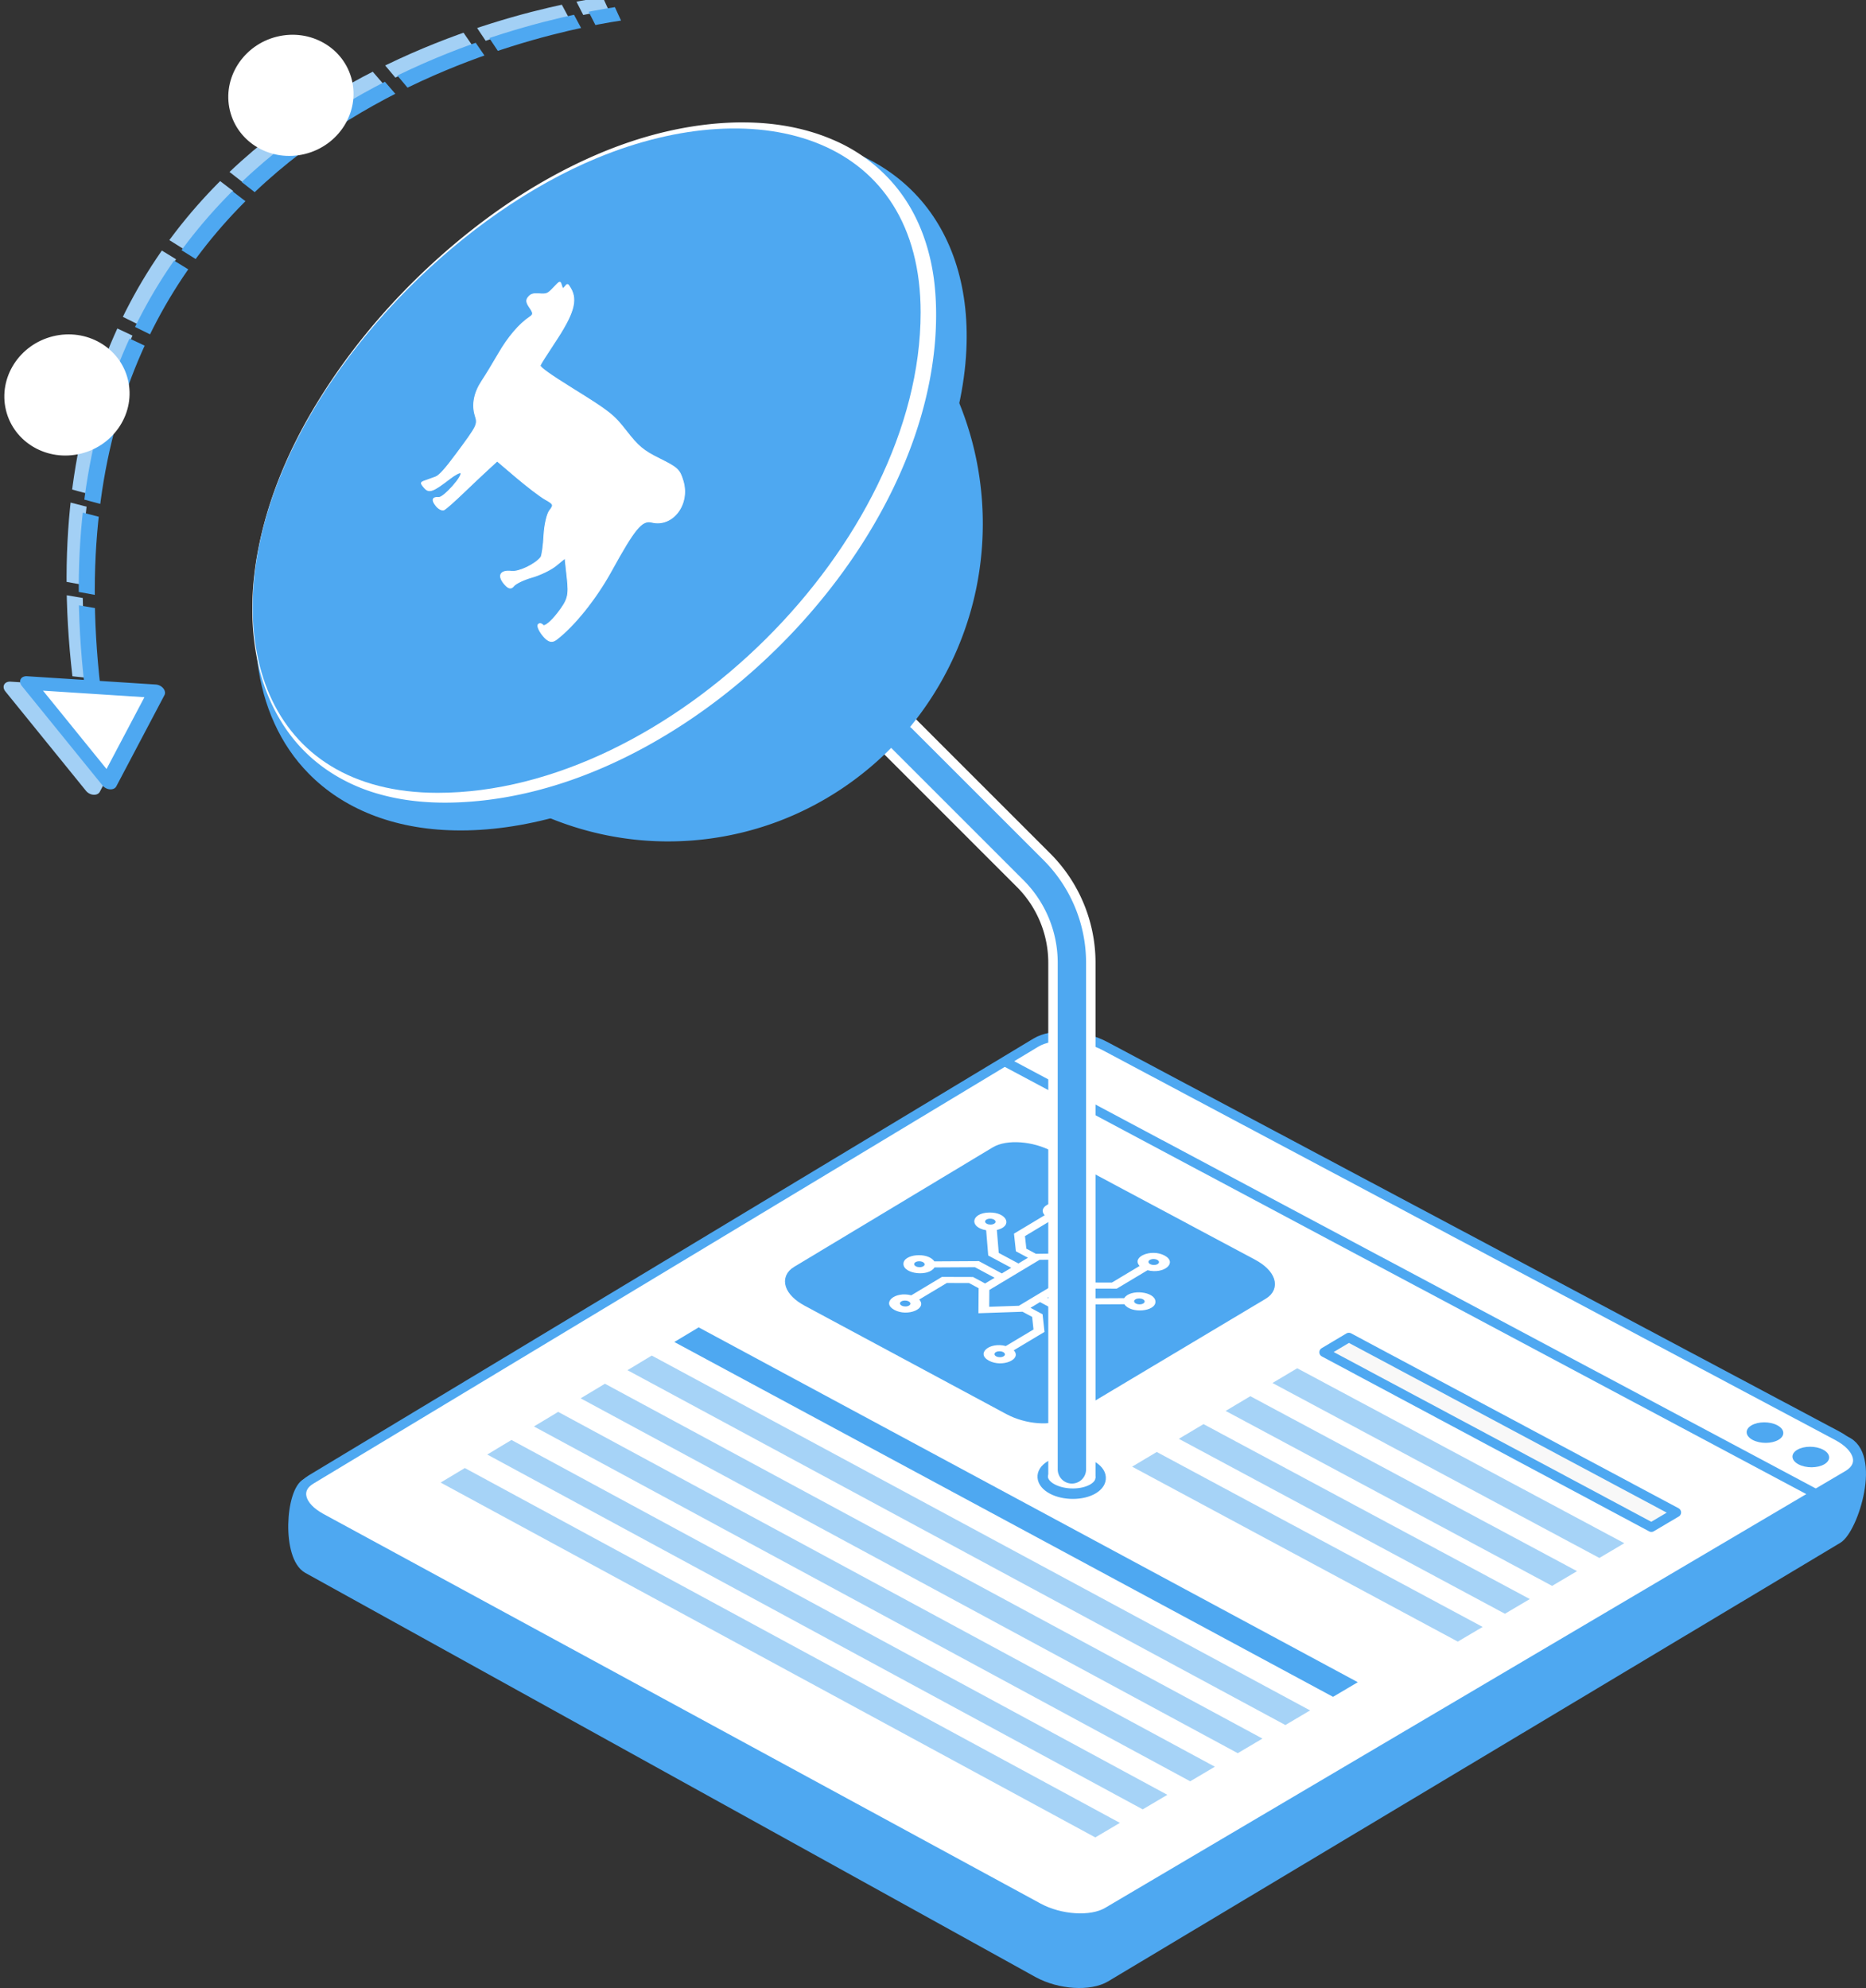 <svg width="3948.931" height="4208.035" viewBox="0 0 1044.821 1113.376" version="1.1" id="svg1" xml:space="preserve" xmlns="http://www.w3.org/2000/svg"><rect x="0" y="0" width="1044.821" height="1113.376" fill="#333333" stroke="none"/><defs id="defs1"><clipPath id="clippath"><path class="cls-1" d="M156.04 44.34h33.88c2.58 0 4.68 2.1 4.68 4.68v125.07c0 2.58-2.1 4.68-4.68 4.68h-33.88c-2.58 0-4.68-2.1-4.68-4.68V49.02c0-2.58 2.1-4.68 4.68-4.68z" id="path1"/></clipPath><clipPath id="clippath-1"><path class="cls-1" d="M56.66 45.99.5 157.74a4.676 4.676 0 0 0 2.08 6.28l30.27 15.21c2.31 1.16 5.12.23 6.28-2.08L95.29 65.4c1.16-2.31.23-5.12-2.08-6.28L62.94 43.91a4.666 4.666 0 0 0-6.28 2.08" id="path4"/></clipPath><clipPath id="clippath-2"><path class="cls-1" d="M103.9 46.39 79.87 168.2a4.675 4.675 0 0 0 3.67 5.49l33.21 6.7c2.54.51 5.02-1.14 5.52-3.68L146.3 54.9c.5-2.53-1.14-4.98-3.67-5.49l-33.21-6.7c-.31-.06-.62-.09-.93-.09a4.68 4.68 0 0 0-4.59 3.77" id="path10"/></clipPath><clipPath clipPathUnits="userSpaceOnUse" id="clipPath57"/><clipPath clipPathUnits="userSpaceOnUse" id="clipPath59"/><clipPath clipPathUnits="userSpaceOnUse" id="clipPath61"/></defs><g id="layer1" transform="translate(-5200.806 3014.525)"><g id="g39" transform="matrix(-.281 -1.176 -1.156 .286 3358.897 2346.394)"><g id="g38" transform="matrix(-1.2 .08 .42 1.349 8103.325 -1114.671)"><path style="fill:none;stroke:#a3d0f5;stroke-width:5.292;stroke-linecap:butt;stroke-linejoin:miter;stroke-dasharray:31.75,5.292;stroke-dashoffset:0;stroke-opacity:1" d="M3300.605-1232.617c-218.047-10.25-270.996-182.763-279.227-216.104" id="path17"/><path style="fill:none;stroke:#4ea8f1;stroke-width:5.292;stroke-linecap:butt;stroke-linejoin:miter;stroke-dasharray:31.75,5.292;stroke-dashoffset:0;stroke-opacity:1" d="M3304.268-1236.146c-218.048-10.25-270.996-182.763-279.227-216.104" id="path14"/><path style="fill:#a3d0f5;fill-opacity:1;stroke:#a3d0f5;stroke-width:5.292;stroke-linecap:round;stroke-linejoin:round;stroke-miterlimit:10;stroke-dasharray:none;stroke-dashoffset:0;stroke-opacity:1" id="path16" d="M1831.067 432.005V388.98l37.26 21.513z" transform="translate(1475.761 -1640.76)"/><path style="fill:#fff;fill-opacity:1;stroke:#4ea8f1;stroke-width:5.292;stroke-linecap:round;stroke-linejoin:round;stroke-miterlimit:10;stroke-dasharray:none;stroke-dashoffset:0;stroke-opacity:1" id="path15" d="M1831.067 432.005V388.98l37.26 21.513z" transform="translate(1473.201 -1646.638)"/></g><ellipse style="fill:#fff;fill-opacity:1;stroke:none;stroke-width:23.961;stroke-linecap:square;stroke-linejoin:round;stroke-miterlimit:0;stroke-dasharray:none;stroke-opacity:1;paint-order:stroke fill markers" id="path38" cx="3863.066" cy="-2673.285" rx="27.935" ry="29.558"/><ellipse style="fill:#fff;fill-opacity:1;stroke:none;stroke-width:23.961;stroke-linecap:square;stroke-linejoin:round;stroke-miterlimit:0;stroke-dasharray:none;stroke-opacity:1;paint-order:stroke fill markers" id="ellipse38" cx="3753.253" cy="-2538.115" rx="27.935" ry="29.558"/></g><path id="path2" d="m5816.074-2379.97 417.959 172.353c18.014 7.429 4.701 49.6-4.25 54.924l-409.814 245.514c-8.873 5.315-25.806 4.236-37.924-2.351l-409.013-226.432c-11.824-6.546-9.765-43.608-.586-48.083l405.968-197.941c9.242-4.507 25.049-3.185 37.66 2.015z" style="fill:#4ea8f1;fill-opacity:1;stroke:#4ea8f1;stroke-width:5.292;stroke-linecap:round;stroke-linejoin:round;stroke-miterlimit:10;stroke-dasharray:none;stroke-opacity:1;paint-order:normal"/><g id="g1" transform="translate(4837.135 -1283.906)"><path style="fill:#fff;stroke:#4ea8f1;stroke-width:5.292;stroke-linecap:round;stroke-linejoin:round;stroke-miterlimit:10;stroke-dasharray:none;paint-order:normal" id="rect79" d="m982.445-1144.739 409.94 218.191c12.599 6.706 15.256 16.529 5.955 22.018L983.764-659.828c-9.109 5.377-26.378 4.303-38.716-2.402L543.537-880.41c-12.114-6.583-14.683-16.207-5.763-21.584l405.915-244.712c9.106-5.49 26.39-4.614 38.756 1.968z"/><path style="fill:none;stroke:#4ea8f1;stroke-width:5.292;stroke-linecap:butt;stroke-linejoin:miter;stroke-dasharray:none;stroke-opacity:1" d="m926.188-1136.156 454.276 242.177" id="path79"/><path style="fill:#4ea8f1;fill-opacity:1;stroke:#4ea8f1;stroke-width:5.292;stroke-linecap:round;stroke-linejoin:round;stroke-miterlimit:10;stroke-dasharray:none;paint-order:normal" id="rect80" d="m951.47-1083.51 113.747 60.737c10.137 5.414 12.728 13.104 5.806 17.24L959.048-938.63c-6.881 4.111-20.532 3.06-30.605-2.353l-113.021-60.739c-10.018-5.383-12.58-13.025-5.747-17.136l111.191-66.904c6.874-4.135 20.522-3.133 30.604 2.25z"/><path style="fill:#f8f8f8;stroke:#4ea8f1;stroke-width:5.292;stroke-linecap:round;stroke-linejoin:round;stroke-miterlimit:10;stroke-dasharray:none;paint-order:normal" id="rect81" d="m1118.917-981.569 183.394 97.98-13.984 8.266-183.276-97.98z"/><path style="opacity:.5;fill:#4ea8f1;fill-opacity:1;stroke:none;stroke-width:5.292;stroke-linecap:round;stroke-linejoin:round;stroke-miterlimit:10;stroke-dasharray:none;paint-order:normal" id="rect82" d="m1090.013-964.337 183.146 97.98-13.964 8.254-183.028-97.979z"/><path style="opacity:.5;fill:#4ea8f1;fill-opacity:1;stroke:none;stroke-width:5.292;stroke-linecap:round;stroke-linejoin:round;stroke-miterlimit:10;stroke-dasharray:none;paint-order:normal" id="rect83" d="m1063.764-948.687 182.921 97.979-13.946 8.244-182.803-97.979z"/><path style="opacity:.5;fill:#4ea8f1;fill-opacity:1;stroke:none;stroke-width:5.292;stroke-linecap:round;stroke-linejoin:round;stroke-miterlimit:10;stroke-dasharray:none;paint-order:normal" id="rect84" d="m1037.55-933.057 182.696 97.978-13.929 8.233-182.578-97.978z"/><path style="opacity:.5;fill:#4ea8f1;fill-opacity:1;stroke:none;stroke-width:5.292;stroke-linecap:round;stroke-linejoin:round;stroke-miterlimit:10;stroke-dasharray:none;paint-order:normal" id="rect85" d="m1011.368-917.448 182.472 97.978-13.91 8.222-182.354-97.977z"/><path style="opacity:1;fill:#4ea8f1;fill-opacity:1;stroke:none;stroke-width:7.554;stroke-linecap:round;stroke-linejoin:round;stroke-miterlimit:10;stroke-dasharray:none;paint-order:normal" id="rect86" d="m754.865-987.245 369.072 198.731-13.863 8.198-368.834-198.73z"/><path style="opacity:.5;fill:#4ea8f1;fill-opacity:1;stroke:none;stroke-width:7.554;stroke-linecap:round;stroke-linejoin:round;stroke-miterlimit:10;stroke-dasharray:none;paint-order:normal" id="rect87" d="m702.39-955.67 368.157 198.73-13.827 8.177-367.919-198.73z"/><path style="opacity:.5;fill:#4ea8f1;fill-opacity:1;stroke:none;stroke-width:7.554;stroke-linecap:round;stroke-linejoin:round;stroke-miterlimit:10;stroke-dasharray:none;paint-order:normal" id="rect88" d="m676.205-939.912 367.7 198.728-13.81 8.166-367.462-198.728z"/><path style="opacity:.5;fill:#4ea8f1;fill-opacity:1;stroke:none;stroke-width:7.554;stroke-linecap:round;stroke-linejoin:round;stroke-miterlimit:10;stroke-dasharray:none;paint-order:normal" id="rect89" d="m623.935-908.46 366.789 198.725-13.772 8.145-366.554-198.725z"/><path style="opacity:.5;fill:#4ea8f1;fill-opacity:1;stroke:none;stroke-width:7.554;stroke-linecap:round;stroke-linejoin:round;stroke-miterlimit:10;stroke-dasharray:none;paint-order:normal" id="rect90" d="m650.053-924.176 367.244 198.727-13.79 8.155L636.498-916.02z"/><path style="opacity:.5;fill:#4ea8f1;fill-opacity:1;stroke:none;stroke-width:7.554;stroke-linecap:round;stroke-linejoin:round;stroke-miterlimit:10;stroke-dasharray:none;paint-order:normal" id="rect91" d="m728.61-971.447 368.614 198.73-13.844 8.188-368.377-198.73z"/><path style="fill:#4ea8f1;fill-opacity:1;stroke:none;stroke-width:5.292;stroke-linecap:round;stroke-linejoin:round;stroke-miterlimit:10;stroke-dasharray:none;paint-order:normal" id="circle91" d="M1385.18-910.59c-3.823 2.258-10.32 2.278-14.511.045-4.19-2.233-4.49-5.873-.67-8.131 3.822-2.258 10.32-2.28 14.512-.047 4.194 2.233 4.493 5.875.67 8.133z"/><path style="fill:#4ea8f1;fill-opacity:1;stroke:none;stroke-width:5.292;stroke-linecap:round;stroke-linejoin:round;stroke-miterlimit:10;stroke-dasharray:none;paint-order:normal" id="circle92" d="M1359.505-924.267c-3.82 2.258-10.309 2.28-14.495.05-4.185-2.231-4.485-5.869-.669-8.127 3.817-2.258 10.307-2.282 14.495-.052 4.189 2.231 4.488 5.87.669 8.13z"/><path style="fill:#fff;fill-opacity:1;stroke:#4ea8f1;stroke-width:5.866;stroke-linecap:round;stroke-linejoin:round;stroke-miterlimit:10;stroke-dasharray:none;stroke-dashoffset:0;stroke-opacity:1" id="path11" d="M975.713-896.804c-6.03 3.596-16.281 3.623-22.896.064-6.613-3.559-7.091-9.357-1.068-12.952 6.026-3.597 16.277-3.629 22.896-.07 6.622 3.56 7.1 9.362 1.068 12.958z"/><path class="cls-4" d="M967.816-981.539c-1.053-.564-2.32-.982-3.696-1.22l-1.168-14.152-12.89-6.906 5.256-3.149 12.893 6.906 25.032-.129c3.53 5.409 17.544 4.206 17.393-1.483-.152-5.69-14.239-7.247-17.484-1.923l-22.73.12-11.052-5.919 5.34-3.2 6.77 3.625 17.486.053 17.25-10.329c9.309 2.392 16.966-4.243 9.515-8.225-7.449-3.981-18.717.72-13.973 5.841l-15.53 9.301-12.498-.037-5.373-2.876-.795-13.51-23.845.32-5.367-2.873-.766-7.057 15.493-9.3c9.288 2.383 16.928-4.25 9.493-8.223-7.432-3.972-18.673.731-13.94 5.845l-17.203 10.328 1.073 9.871 6.762 3.62-5.334 3.2-11.033-5.908-1.059-12.84c9.22-2.138 5.688-10.027-4.357-9.783-10.04.243-11.375 8.245-1.636 9.927l1.167 14.139 12.871 6.894-5.25 3.149-12.867-6.894-24.939.143c-3.515-5.393-17.445-4.183-17.292 1.489.152 5.67 14.156 7.22 17.383 1.909l22.644-.129 11.027 5.909-5.33 3.197-6.754-3.62-17.42-.05-17.153 10.299c-9.249-2.386-16.847 4.22-9.45 8.192 7.4 3.973 18.6-.704 13.881-5.814l15.448-9.273 12.451.037 5.374 2.881-.114 14.018 24.688-.844 5.38 2.885.767 7.056-15.483 9.273c-9.27-2.395-16.888 4.214-9.473 8.195 7.416 3.983 18.644-.692 13.915-5.811l17.2-10.299-1.074-9.874-6.764-3.625 5.336-3.198 11.045 5.919 1.058 12.85c-8.117 1.883-6.526 8.677 2.258 9.66 8.788.983 14.028-5.05 7.443-8.577zm35.815-21.432c1.942 1.04.775 2.84-1.85 2.854-2.624.013-4.086-1.773-2.316-2.832 1.097-.655 2.96-.665 4.166-.022zm8.033-22.063c1.943 1.04.776 2.841-1.85 2.856-2.625.015-4.088-1.772-2.318-2.832 1.098-.656 2.963-.666 4.168-.024zm-53.153-28.413c1.939 1.037.774 2.837-1.846 2.854-2.619.016-4.078-1.767-2.312-2.827 1.095-.657 2.956-.668 4.158-.026zm-42.313 8.182c-1.935-1.036-.773-2.835 1.841-2.851 2.615-.016 4.072 1.766 2.31 2.825-1.094.655-2.95.666-4.15.026zm-39.704 23.853c-1.931-1.036-.772-2.832 1.837-2.847 2.61-.015 4.065 1.766 2.305 2.823-1.091.654-2.944.664-4.142.023zm-7.975 21.991c-1.931-1.036-.772-2.831 1.836-2.845 2.609-.014 4.063 1.768 2.304 2.824-1.09.653-2.943.662-4.14.021zm52.928 28.414c-1.935-1.04-.773-2.835 1.841-2.847 2.615-.012 4.073 1.772 2.31 2.828-1.094.653-2.95.661-4.15.019zm12.72-28.33-16.61.57.076-9.432 28.098-16.854 16.02-.213.535 9.076zm25.632 22.596c-1.938-1.04-.774-2.837 1.845-2.85 2.62-.012 4.08 1.774 2.313 2.83-1.096.655-2.956.664-4.158.02z" id="path170" style="fill:#fff;stroke-width:.434"/></g><path style="fill:none;stroke:#fff;stroke-width:26.458;stroke-linecap:square;stroke-linejoin:miter;stroke-dasharray:none;stroke-opacity:1" d="M6208.448-2335.956V-2611.2a73.371 73.371 67.5 0 0-21.49-51.88l-73.693-73.694" id="path36" transform="translate(-407.461 135.875)"/><g id="g35" transform="translate(-443.197 157.093)"><path id="ellipse27" style="fill:#4ea8f1;fill-opacity:1;stroke:none;stroke-width:.42;stroke-opacity:1" d="M5965.049-3067.818c-22.813 11.623-45.27 26.654-65.43 43.61-25.236 21.205-48.58 46.945-66.527 73.59-10.66 15.761-19.884 32.364-27.127 49.014-8.233 18.912-14.069 38.355-16.892 57.126-2.288 15.146-2.647 30.062-.834 44.092 3.068 23.928 12.49 45.686 28.632 62.024 18.98 19.362 47.026 31.189 81.837 31.793 37.241.754 80.291-11.117 122.97-35.732 45.52-26.14 86.797-64.157 116.69-108.073 29.812-43.679 45.86-89.035 46.851-128.788.975-36.293-10.439-65.835-30.675-85.803-20.26-20.083-49.016-30.176-80.495-30.81-23.224-.506-48.278 3.993-72.763 12.49-12.168 4.211-24.344 9.427-36.237 15.467z"/><path id="path31" style="fill:#4ea8f1;fill-opacity:1;stroke:none;stroke-width:.337;stroke-opacity:1" d="M6016.566-3056.212c-29.806.336-59.504 8.359-85.417 23.215-33.281 19.028-60.137 49.3-75.008 84.856-8.528 20.155-13.302 41.906-14.048 63.805-.812 23.488 3.086 47.117 11.336 69.093a177.726 177.726 0 0 0 25.44 45.877c16.471 21.484 37.873 39.126 62.11 50.999 24.903 12.272 52.722 18.51 80.448 17.942 26.392-.487 52.667-7.027 76.194-19.097 23.783-12.146 44.804-29.78 60.87-51.239 16.61-22.13 28.04-48.2 32.944-75.516 5.047-27.902 3.41-57.023-4.84-84.143-9.597-31.697-28.16-60.594-53.026-82.28-20.945-18.33-46.216-31.628-73.16-38.312a174.87 174.87 0 0 0-43.843-5.2z"/><path id="path29" style="fill:#fff;fill-opacity:1;stroke:none;stroke-width:.42;stroke-opacity:1" d="M5965.049-3067.818c-22.813 11.623-45.27 26.654-65.43 43.61-25.236 21.205-48.58 46.945-66.527 73.59-10.66 15.761-19.884 32.364-27.127 49.014-8.233 18.912-14.069 38.355-16.892 57.126-2.288 15.146-2.647 30.062-.834 44.092 3.068 23.928 12.49 45.686 28.632 62.024 18.98 19.362 47.026 31.189 81.837 31.793 37.241.754 80.291-11.117 122.97-35.732 45.52-26.14 86.797-64.157 116.69-108.073 29.812-43.679 45.86-89.035 46.851-128.788.975-36.293-10.439-65.835-30.675-85.803-20.26-20.083-49.016-30.176-80.495-30.81-23.224-.506-48.278 3.993-72.763 12.49-12.168 4.211-24.344 9.427-36.237 15.467z" transform="matrix(.865 0 0 .872 788.305 -389.158)"/><path id="path33" style="fill:#fff;fill-opacity:1;stroke:none;stroke-width:.42;stroke-dasharray:none;stroke-opacity:1" d="M6057.345-3103.067c-27.623.493-54.856 7.452-80.116 18.423-33.508 14.554-63.902 35.633-90.79 60.247-28.08 25.757-52.475 55.701-71.106 88.995-13.63 24.517-23.783 51.187-28.05 78.989-3.112 20.452-2.866 41.635 2.517 61.694 4.454 16.395 12.721 31.935 24.82 43.969 11.813 11.797 26.969 20.016 43.069 24.253 18.735 5.065 38.457 5.26 57.642 3.086 31.395-3.634 61.649-14.472 89.33-29.513 31.79-17.284 60.463-40.106 85.105-66.548 21.605-23.277 40.177-49.483 54.088-78.067 12.823-26.395 21.633-54.989 23.813-84.344.8-11.247.684-22.591-.792-33.778-2.278-16.636-7.872-33.034-17.691-46.76-9.701-13.632-23.32-24.37-38.71-30.88-15.703-6.8-32.895-9.69-49.95-9.763-1.06-.023-2.12 0-3.18 0zm-42.553 88.104c3.747 1.47 7.273 3.451 10.381 6.018l-50.562 50.634c-.153-2.812-.6-5.598-1.163-8.355-6.26-.524-12.644-.542-18.778.97-3.42.746-6.768 1.803-10.032 3.065l12.271-46c5.465-2.433 11.038-4.615 16.807-6.229l-8.6 36.483c-1.518 2.828 1.115 6.792 4.327 6.404 2.8-.65 4.45-3.204 6.414-5.067 12.785-12.68 25.462-25.47 38.193-38.206l.742.283zm-72.33 53.193c-3.666 1.629-7.363 3.255-10.75 5.419-1.818 1.33-2.875 3.376-3.784 5.377-1.204 2.325-2.294 4.707-3.315 7.116l-21.973-23.431a186.95 186.95 0 0 1 16.004-16.078l23.818 21.597zm96.535-11.396c-.269 7.164-1.6 14.235-3.61 21.105l-64.394 15.563c2.2-6.123 3.655-12.577 3.698-19.106l64.308-17.61zm-115.547 32.285c-1.96 5.391-3.345 11.026-3.71 16.764l-48.012 11.609c1.556-5.672 3.738-11.124 6.029-16.533l45.986-12.623-.293.783zm47.393 4.844 36.932 33.482a180.318 180.318 0 0 1-22.934 22.873l-34.039-36.262c4.463-1.662 8.783-3.714 12.935-6.029.612-.319 1.078-.79 1.317-1.446 2.212-4.06 4.187-8.321 5.789-12.618zm-51.228 15.758c.081 2.127-.048 4.359.71 6.377.965 1.456 2.91 1.368 4.428 1.61 1.193.149 2.392.261 3.594.302l-50.045 50.103c-2.752-3.206-4.89-6.91-6.42-10.83l47.738-47.889c0 .11 0 .218-.01.327zm15.734 68.084c-6.886 2.017-13.999 3.379-21.18 3.654l16.918-63.408c6.585-.112 13.089-1.573 19.258-3.825l-14.996 63.579z"/><path id="ellipse26" style="fill:#4ea8f1;fill-opacity:1;stroke:none;stroke-width:.42;stroke-dasharray:none;stroke-opacity:1" d="M5978.576-3083.235c-75.354 31.104-148.189 104.573-178.035 179.228-35.8 89.546-8.247 176.4 88.504 176.4 129.112 0 270.444-139.787 270.444-269.036 0-97.84-89.584-124.29-180.913-86.592z"/></g><path style="fill:none;stroke:#4ea8f1;stroke-width:15.875;stroke-linecap:round;stroke-linejoin:miter;stroke-dasharray:none;stroke-opacity:1" d="M6208.448-2327.488v-283.71a73.371 73.371 67.5 0 0-21.49-51.882l-73.693-73.693" id="path35" transform="translate(-407.461 135.875)"/><path style="fill:#fff;stroke:#fff;stroke-width:.512;stroke-linecap:round;stroke-linejoin:round;stroke-miterlimit:10" d="M5503.706-2873.873c-.444-.16-.85.272-1.59 1.17-1.478 1.798-1.59 1.757-2.391-.855-.806-2.619-.938-2.574-4.878 1.631-3.685 3.933-4.51 4.286-9.077 3.92-3.79-.304-5.342.163-6.916 2.063-1.549 1.87-1.375 3.416.765 6.522 2.451 3.557 2.487 4.494.193 6.017-6.614 4.394-13.784 12.785-19.742 23.124-3.426 5.945-8.19 13.773-10.56 17.349-4.872 7.345-6.383 14.945-4.204 21.887 1.733 5.522 1.447 6.113-11.595 23.74-7.413 10.02-11.107 14.119-13.517 14.99-1.808.655-4.747 1.708-6.53 2.34-2.989 1.061-3.031 1.363-.588 4.301 2.974 3.575 5.373 2.765 16.19-5.586 3.269-2.523 6.37-4.165 6.884-3.636 1.69 1.74-10.728 15.688-13.775 15.463-4.182-.31-4.793 1.628-1.672 5.42 1.664 2.02 3.84 3.025 5.086 2.329 1.197-.672 6.536-5.406 11.87-10.53 5.348-5.134 12.375-11.771 15.613-14.743l5.903-5.42 11.768 10.012c6.97 5.93 15.455 12.421 18.554 14.15 5.332 2.977 5.558 3.527 2.81 7.01-1.64 2.08-3.262 9.034-3.608 15.586-.353 6.706-1.246 13.064-1.976 13.984-3.586 4.522-13.846 9.406-18.468 8.846-6.964-.844-9.047 2.581-4.706 7.8 2.626 3.158 4.379 3.61 6.02 1.518 1.27-1.618 6.423-4.099 11.518-5.534 5.169-1.455 12.02-4.764 15.166-7.34l5.741-4.702 1.342 12.266c1.247 11.399.582 13.941-6.001 22.472-4.094 5.306-8.256 8.704-9.23 7.545-.967-1.15-2.344-1.32-3.066-.387-.723.934.627 4.056 3.038 6.986 3.197 3.883 5.615 4.624 8.4 2.519 11.245-8.5 25.123-25.83 34.731-43.31 14.754-26.842 19.35-32.386 25.527-30.85 13.188 3.282 24.19-11.198 19.82-25.912-2.172-7.315-3.411-8.465-15.062-14.239-10.126-5.02-13.309-7.728-20.988-17.607-7.785-10.016-10.578-12.18-33.507-26.414-14.66-9.102-21.067-13.736-20.673-14.836.322-.896 4.3-7.205 8.804-13.964 12.37-18.564 14.835-27.103 10.395-34.65-.892-1.516-1.374-2.282-1.818-2.445z" id="path89" transform="matrix(.887 0 0 .887 636.9 -306.068)"/></g><style type="text/css" id="style1"></style></svg>